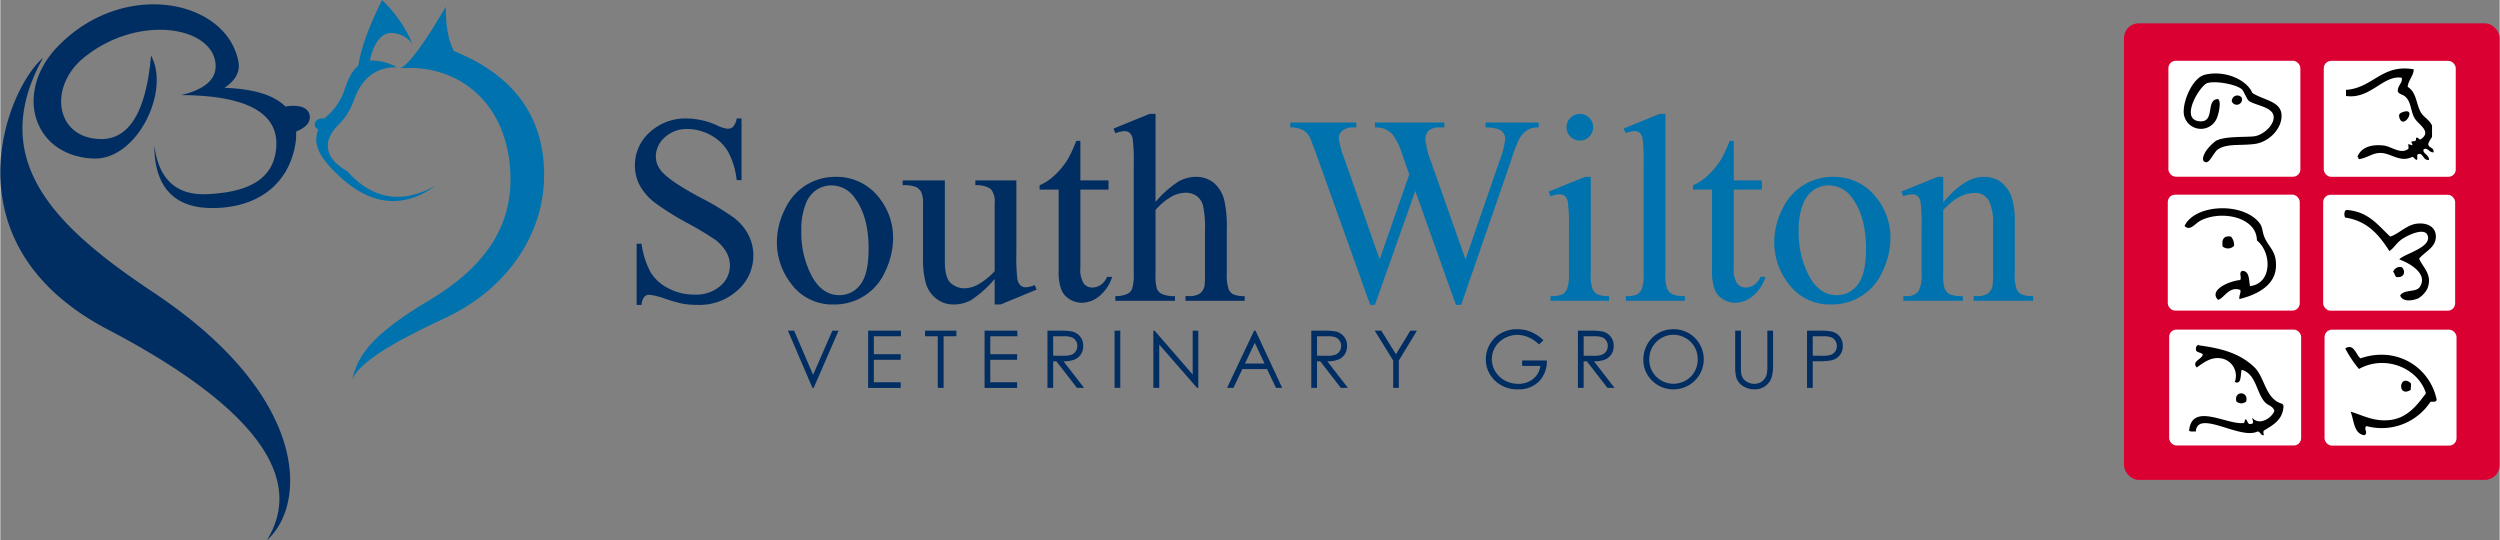 <svg xmlns="http://www.w3.org/2000/svg" id="Layer_1" width="6.797in" height="1.469in" data-name="Layer 1" viewBox="0 0 489.414 105.803"><rect x="0" y="0" width="489.414" height="105.803" fill="#808080" stroke="none"/><defs><style>.cls-3{fill:#002d62}.cls-4{fill:#0073ae}.cls-6{fill:#fff}</style></defs><path fill="#002d62" fill-rule="evenodd" d="M29.508 10.884c-.837 9.673-3.656 16.561-10.027 16.346-8.78-.3-10.053-10.277-3.161-15.91 10.61-8.67 25.348-6.183 25.829 1.307.2 3.187-2.559 4.986-6.755 5.994 12.445.065 19.139 3.27 18.633 10.244-.474 6.588-6.078 8.84-13.619 9.154-6.188.258-9.438-3.181-10.246-9.482-.017 6.94 2.933 12.125 11.115 12.2 8.706.088 15.029-4.336 16.456-12.312a11.665 11.665 0 00.187-2.666c1.563-.641 2.77-1.557 2.678-2.909-.133-1.98-2.288-2.375-4.784-2-2.2-2.2-6.138-3.455-11.92-3.648 1.9-1.279 3.135-2.918 2.723-5.123C44.367.027 24.39-4.226 11.418 8.923 2.526 17.934 6.3 30.494 18.176 31.045c8.564.4 15.161-13.225 11.332-20.161m-21.143.436c-11.229 20.225 2.59 33.278 21.7 46 30.683 20.446 29.947 41.596 22.111 48.48 8.041-12.867-3.844-26.994-31.169-41.3-31.946-16.727-19.856-47-12.642-53.18"/><path fill="#0073ae" fill-rule="evenodd" d="M85.162 36.428c-6.754 3.6-12.273 2.591-17.283-2.95-4.506-2.511-4.832-5.988-1.584-9.121a12.687 12.687 0 003-4.915c1.422-3.858 3.974-6.3 8.345-6.28a10.2 10.2 0 00-5.29-1.31c.781-3.4 2.21-5.43 4.308-5.407a5.35 5.35 0 014.032 2.129A25.758 25.758 0 0074.748 0c-2.34 4.758-4.113 9.172-4.637 12.834-1.621 1.366-2.211 3.291-2.945 5.406a12.115 12.115 0 01-3.766 4.971c-1.731-.238-2.561 1.432-1.143 2.131-1.217 3.15.512 5.752 4.091 9.117 5.458 5.139 11.836 6.955 18.811 1.969m-6.868-23.047c1.709-.721 4.766-4.944 8.943-12.07-.012 3.341.36 6.363 1.583 8.683 12.2 4.943 17.552 13.207 17.667 23.975.126 11.929-7.367 22.675-19.25 28.238-9.2 4.307-16.648 8.344-18.32 12.07 1.195-5 4.078-8.875 15.211-15.564 9.812-5.9 16.127-13.494 15.76-24.524-.473-14.171-10.361-21.742-21.594-20.808"/><g><path d="M145.139 23.2v12.074h-.952a15.037 15.037 0 00-1.661-5.533 8.621 8.621 0 00-3.41-3.268 9.427 9.427 0 00-4.581-1.21 6.236 6.236 0 00-4.426 1.633 4.976 4.976 0 00-1.75 3.72 4.408 4.408 0 001.106 2.908q1.594 1.93 7.593 5.148a52.549 52.549 0 016.678 4.027 9.821 9.821 0 012.754 3.308 8.7 8.7 0 01.965 3.993 9.033 9.033 0 01-3.075 6.833 11.134 11.134 0 01-7.914 2.87 16.793 16.793 0 01-2.857-.231 29.37 29.37 0 01-3.307-.94 14.779 14.779 0 00-3.179-.81 1.345 1.345 0 00-1.016.385 3.076 3.076 0 00-.554 1.6h-.953V47.731h.952a16.9 16.9 0 001.8 5.623 8.623 8.623 0 003.462 3.1 10.722 10.722 0 005.108 1.235 7.269 7.269 0 005.083-1.7 5.262 5.262 0 001.866-4.015 5.44 5.44 0 00-.708-2.6 7.739 7.739 0 00-2.2-2.445 62.894 62.894 0 00-5.482-3.282 53.013 53.013 0 01-6.37-4 10.772 10.772 0 01-2.87-3.294 8.171 8.171 0 01-.978-3.963 8.591 8.591 0 012.883-6.473 10.267 10.267 0 017.335-2.716 14.723 14.723 0 015.894 1.364 6.041 6.041 0 002.033.644 1.534 1.534 0 001.094-.4 3.184 3.184 0 00.682-1.609zM163.464 34.631a10.447 10.447 0 018.6 4.066 12.49 12.49 0 012.754 7.979 15.019 15.019 0 01-1.519 6.409 10.783 10.783 0 01-10.114 6.537 9.99 9.99 0 01-8.468-4.247 13.151 13.151 0 01-2.65-8.029 14.241 14.241 0 011.608-6.448 10.991 10.991 0 014.233-4.736 10.873 10.873 0 015.556-1.531zm-.8 1.673a5.369 5.369 0 00-2.741.81 5.692 5.692 0 00-2.227 2.845 13.69 13.69 0 00-.848 5.225 18.187 18.187 0 002.046 8.878q2.046 3.734 5.391 3.733a5.025 5.025 0 004.118-2.06q1.621-2.058 1.621-7.077 0-6.279-2.7-9.884a5.57 5.57 0 00-4.658-2.474zM198.956 35.326V49.61a35.739 35.739 0 00.194 5.006 2.229 2.229 0 00.617 1.274 1.48 1.48 0 00.991.36 4.585 4.585 0 001.8-.438l.36.9-7.053 2.908h-1.158v-4.991a21.425 21.425 0 01-4.633 4.143 7.062 7.062 0 01-3.371.85 5.39 5.39 0 01-3.436-1.145 5.918 5.918 0 01-2.02-2.948 17.785 17.785 0 01-.566-5.1V39.907a5.17 5.17 0 00-.361-2.316 2.4 2.4 0 00-1.068-.991 6.285 6.285 0 00-2.561-.322v-.952h8.262V51.1q0 3.3 1.145 4.324a3.994 3.994 0 002.767 1.029 5.766 5.766 0 002.509-.694 13.553 13.553 0 003.333-2.652V39.753a3.786 3.786 0 00-.733-2.716 4.753 4.753 0 00-3.05-.759v-.952zM211.49 27.579v7.747H217v1.8h-5.51v15.29a5.127 5.127 0 00.657 3.088 2.084 2.084 0 001.685.8 2.95 2.95 0 001.648-.528 3.391 3.391 0 001.235-1.557h1a8.083 8.083 0 01-2.548 3.8 5.5 5.5 0 01-3.4 1.273 4.573 4.573 0 01-2.317-.656 3.974 3.974 0 01-1.673-1.879 9.87 9.87 0 01-.54-3.771V37.128h-3.732v-.85a9.755 9.755 0 002.9-1.918 15.161 15.161 0 002.638-3.2 28.728 28.728 0 001.648-3.577zM226.212 22.3v17.247a19.833 19.833 0 014.53-4.028 7.084 7.084 0 013.346-.888 5.5 5.5 0 013.448 1.106 6.542 6.542 0 012.137 3.475 24.612 24.612 0 01.489 6.022v8.339a8.675 8.675 0 00.361 3.064 2 2 0 00.875.977 4.91 4.91 0 002.264.361v.925H232.08v-.926h.541a3.851 3.851 0 002.29-.5 2.665 2.665 0 00.9-1.48 20.8 20.8 0 00.077-2.42v-8.34a20.024 20.024 0 00-.4-5.07 3.413 3.413 0 00-1.273-1.814 3.623 3.623 0 00-2.11-.605 5.967 5.967 0 00-2.626.669 12.53 12.53 0 00-3.269 2.7v12.459a9.67 9.67 0 00.271 3.012 2.189 2.189 0 001 .991 5.738 5.738 0 002.536.4v.924h-11.68v-.926a5.222 5.222 0 002.471-.49 1.834 1.834 0 00.823-.977 8.887 8.887 0 00.309-2.935V32.237a35.707 35.707 0 00-.193-4.967 2.21 2.21 0 00-.593-1.261 1.606 1.606 0 00-1.067-.334 6.253 6.253 0 00-1.75.411l-.36-.9 7.051-2.883z" class="cls-3"/><path d="M301.242 24v.953a4.42 4.42 0 00-2.214.488 4.829 4.829 0 00-1.621 1.828 30.025 30.025 0 00-1.622 4.3L286.057 59.7h-1.03l-7.953-22.314-7.9 22.314h-.927l-10.372-28.98q-1.157-3.243-1.467-3.835a3.383 3.383 0 00-1.4-1.454 5.116 5.116 0 00-2.406-.476V24h12.92v.953h-.622a3.11 3.11 0 00-2.084.617 1.9 1.9 0 00-.721 1.493 17.758 17.758 0 001.132 4.144l6.873 19.587 5.791-16.652-1.03-2.934-.824-2.342a12.721 12.721 0 00-1.209-2.265 3.15 3.15 0 00-.824-.824 4.665 4.665 0 00-1.286-.669 5.589 5.589 0 00-1.545-.154V24h13.59v.953h-.927a3.038 3.038 0 00-2.11.617 2.163 2.163 0 00-.669 1.673 16.518 16.518 0 001.158 4.581l6.691 18.969 6.641-19.226a16.165 16.165 0 001.132-4.426 1.848 1.848 0 00-.373-1.107 1.977 1.977 0 00-.94-.721 7.514 7.514 0 00-2.548-.36V24zM311.434 34.631v18.942a8.663 8.663 0 00.321 2.947 2.254 2.254 0 00.953 1.094 5.081 5.081 0 002.3.361v.925h-11.45v-.926a5.348 5.348 0 002.316-.334 2.3 2.3 0 00.94-1.108 8.333 8.333 0 00.347-2.96v-9.084a32.217 32.217 0 00-.231-4.967 2.019 2.019 0 00-.567-1.145 1.6 1.6 0 00-1.055-.322 5.157 5.157 0 00-1.75.386l-.361-.926 7.1-2.883zM309.3 22.3a2.591 2.591 0 012.6 2.6 2.549 2.549 0 01-.759 1.853 2.487 2.487 0 01-1.841.772 2.612 2.612 0 110-5.224zM326.053 22.3v31.27a8.548 8.548 0 00.321 2.935 2.287 2.287 0 00.991 1.094 5.691 5.691 0 002.5.373v.928h-11.559v-.926a5.011 5.011 0 002.213-.334 2.239 2.239 0 00.926-1.108 8.613 8.613 0 00.335-2.96V32.16a37.15 37.15 0 00-.18-4.9 2.151 2.151 0 00-.579-1.248 1.529 1.529 0 00-1.021-.337 4.783 4.783 0 00-1.7.411l-.438-.9L324.9 22.3zM339.436 27.579v7.747h5.507v1.8h-5.507v15.29a5.128 5.128 0 00.656 3.088 2.084 2.084 0 001.685.8 2.948 2.948 0 001.648-.528 3.391 3.391 0 001.235-1.557h1a8.076 8.076 0 01-2.548 3.8 5.5 5.5 0 01-3.4 1.273 4.575 4.575 0 01-2.317-.656 3.972 3.972 0 01-1.672-1.879 9.85 9.85 0 01-.54-3.771V37.128h-3.733v-.85a9.758 9.758 0 002.9-1.918 15.187 15.187 0 002.637-3.2 28.579 28.579 0 001.648-3.577zM358.765 34.631a10.445 10.445 0 018.6 4.066 12.49 12.49 0 012.754 7.979 15.017 15.017 0 01-1.518 6.409 10.783 10.783 0 01-10.114 6.537 9.99 9.99 0 01-8.468-4.247 13.152 13.152 0 01-2.651-8.029 14.243 14.243 0 011.609-6.448 10.991 10.991 0 014.233-4.736 10.873 10.873 0 015.555-1.531zm-.8 1.673a5.369 5.369 0 00-2.741.81A5.692 5.692 0 00353 39.959a13.69 13.69 0 00-.848 5.225 18.2 18.2 0 002.045 8.878q2.047 3.734 5.392 3.733a5.025 5.025 0 004.118-2.06q1.621-2.058 1.621-7.077 0-6.279-2.7-9.884a5.572 5.572 0 00-4.661-2.474zM380.462 39.624q4.143-4.992 7.9-4.993a5.676 5.676 0 013.32.965 6.474 6.474 0 012.214 3.178 14.732 14.732 0 01.566 4.737v10.062a8.459 8.459 0 00.36 3.037 2.116 2.116 0 00.913 1 5.172 5.172 0 002.33.361v.929h-11.658v-.926h.489a3.918 3.918 0 002.3-.5 2.625 2.625 0 00.914-1.48 14.991 14.991 0 00.1-2.42v-9.652a9.809 9.809 0 00-.836-4.671 2.988 2.988 0 00-2.818-1.454q-3.063 0-6.1 3.346v12.43a8.912 8.912 0 00.282 2.96 2.383 2.383 0 00.991 1.094 6.129 6.129 0 002.561.348v.925h-11.652v-.926h.514a2.769 2.769 0 002.432-.914 6.658 6.658 0 00.631-3.488v-8.75a38.01 38.01 0 00-.193-5.174 2.216 2.216 0 00-.592-1.26 1.61 1.61 0 00-1.069-.335 4.95 4.95 0 00-1.723.386l-.387-.926 7.1-2.883h1.107z" class="cls-4"/></g><g><path d="M154.219 64.749h1.219l3.713 8.654 3.773-8.654h1.218l-4.874 11.2h-.244zM169.93 64.749h6.42v1.1h-5.3v3.51h5.256v1.1h-5.256v4.4h5.256v1.1h-6.376zM181.071 65.846v-1.1h6.138v1.1h-2.5v10.1h-1.143v-10.1zM192.731 64.749h6.42v1.1h-5.3v3.51h5.256v1.1h-5.257v4.4h5.256v1.1h-6.375zM205.045 64.749h2.231a13.6 13.6 0 012.529.152 2.886 2.886 0 011.622.98 2.793 2.793 0 01.625 1.849 2.988 2.988 0 01-.431 1.609 2.686 2.686 0 01-1.229 1.049 5.661 5.661 0 01-2.209.362l4.029 5.2h-1.386l-4.028-5.2h-.633v5.2h-1.12zm1.12 1.1v3.807l1.93.015a4.782 4.782 0 001.659-.213 1.725 1.725 0 00.839-.682 1.891 1.891 0 00.3-1.046 1.822 1.822 0 00-.305-1.025 1.7 1.7 0 00-.8-.659 4.874 4.874 0 00-1.647-.2zM218.19 64.749h1.119v11.2h-1.119zM225.783 75.951v-11.2h.243l7.457 8.587v-8.589h1.1v11.2h-.252l-7.394-8.482v8.482zM245.788 64.749l5.224 11.2H249.8l-1.762-3.685h-4.826l-1.745 3.685h-1.249l5.293-11.2zm-.141 2.38l-1.92 4.055h3.83zM256.708 64.749h2.232a13.59 13.59 0 012.528.152 2.886 2.886 0 011.622.98 2.793 2.793 0 01.625 1.849 2.988 2.988 0 01-.431 1.609 2.686 2.686 0 01-1.229 1.049 5.661 5.661 0 01-2.209.362l4.029 5.2h-1.386l-4.028-5.2h-.633v5.2h-1.12zm1.12 1.1v3.807l1.93.015a4.782 4.782 0 001.659-.213 1.721 1.721 0 00.839-.682 1.891 1.891 0 00.3-1.046 1.822 1.822 0 00-.305-1.025 1.7 1.7 0 00-.8-.659 4.874 4.874 0 00-1.647-.2zM269.129 64.749h1.288l2.867 4.62 2.822-4.62h1.294l-3.549 5.851v5.353h-1.1V70.6zM302.166 66.63l-.868.822a6.634 6.634 0 00-2.053-1.4 5.511 5.511 0 00-2.174-.476 5.18 5.18 0 00-2.509.648 4.683 4.683 0 00-1.847 1.754 4.53 4.53 0 00-.655 2.342 4.632 4.632 0 00.677 2.4 4.832 4.832 0 001.874 1.79 5.388 5.388 0 002.62.651 4.473 4.473 0 002.924-.975 3.843 3.843 0 001.416-2.528H298v-1.076h4.828a5.622 5.622 0 01-1.542 4.124 5.52 5.52 0 01-4.086 1.527 6.14 6.14 0 01-4.919-2.117 5.631 5.631 0 01-1.394-3.77 5.769 5.769 0 01.8-2.962 5.683 5.683 0 012.193-2.144 6.4 6.4 0 013.153-.773 7.043 7.043 0 012.681.513 8.008 8.008 0 012.452 1.65zM308.921 64.749h2.231a13.6 13.6 0 012.529.152 2.886 2.886 0 011.622.98 2.793 2.793 0 01.625 1.849 2.988 2.988 0 01-.431 1.609 2.686 2.686 0 01-1.229 1.049 5.664 5.664 0 01-2.209.362l4.029 5.2H314.7l-4.028-5.2h-.633v5.2h-1.12zm1.12 1.1v3.807l1.93.015a4.782 4.782 0 001.659-.213 1.725 1.725 0 00.839-.682 1.891 1.891 0 00.3-1.046 1.822 1.822 0 00-.305-1.025 1.7 1.7 0 00-.8-.659 4.874 4.874 0 00-1.647-.2zM327.561 64.467a5.812 5.812 0 014.259 1.7 5.889 5.889 0 01-4.169 10.068 5.735 5.735 0 01-4.206-1.706 5.607 5.607 0 01-1.714-4.128 5.967 5.967 0 01.781-2.993 5.677 5.677 0 012.13-2.159 5.74 5.74 0 012.919-.782zm.048 1.089a4.6 4.6 0 00-2.356.648 4.66 4.66 0 00-1.739 1.745 4.853 4.853 0 00-.626 2.446 4.712 4.712 0 004.721 4.749 4.8 4.8 0 002.415-.632 4.526 4.526 0 001.731-1.731 4.854 4.854 0 00.622-2.438 4.738 4.738 0 00-.622-2.413 4.642 4.642 0 00-1.75-1.726 4.729 4.729 0 00-2.396-.648zM339.719 64.749h1.119v6.763a14.112 14.112 0 00.046 1.5 2.477 2.477 0 00.389 1.107 2.28 2.28 0 00.936.747 2.944 2.944 0 001.272.3 2.514 2.514 0 001.066-.236 2.37 2.37 0 00.853-.656 2.658 2.658 0 00.5-1.012 8.312 8.312 0 00.115-1.751v-6.762h1.119v6.763a8.237 8.237 0 01-.293 2.424 3.291 3.291 0 01-1.173 1.612 3.357 3.357 0 01-2.128.685 4.073 4.073 0 01-2.323-.647 3.122 3.122 0 01-1.3-1.714 9.086 9.086 0 01-.2-2.36zM353.784 64.749h2.232a12.915 12.915 0 012.589.167 2.869 2.869 0 011.569.971 2.8 2.8 0 01.609 1.847 2.831 2.831 0 01-.593 1.847 2.938 2.938 0 01-1.638.979 14.485 14.485 0 01-2.849.182h-.8v5.209h-1.119zm1.119 1.1v3.8l1.9.023a4.95 4.95 0 001.684-.209 1.72 1.72 0 00.837-.676 1.872 1.872 0 00.3-1.046 1.845 1.845 0 00-.3-1.029 1.681 1.681 0 00-.8-.665 4.834 4.834 0 00-1.634-.2z" class="cls-3"/></g><g><rect width="73.568" height="89.4" x="415.846" y="4.568" fill="#db0032" rx="2.88"/><rect width="25.842" height="22.699" x="424.545" y="11.902" class="cls-6" rx="1.44"/><rect width="25.842" height="22.699" x="454.973" y="11.922" class="cls-6" rx="1.44"/><rect width="25.842" height="22.698" x="424.425" y="38.121" class="cls-6" rx="1.44"/><rect width="25.841" height="22.699" x="454.854" y="38.141" class="cls-6" rx="1.44"/><rect width="25.842" height="22.698" x="424.696" y="64.537" class="cls-6" rx="1.44"/><rect width="25.842" height="22.699" x="455.124" y="64.558" class="cls-6" rx="1.44"/><g><path d="M477.068 78.219c.012.559-.659.435-1.193.447a11.428 11.428 0 01-12.525 4.772c-.721.422.472 1.416-.448 1.789-2.1-.336-1.976-2.9-2.684-4.623 2.61.8 4.6 2 7.754 1.641 3.454-.4 5.405-3.094 7.008-5.219-1.429-4.809-7.853-7.7-13.122-4.772a22.772 22.772 0 01-2.684-4.026c1.69-1.081 2.1 1.268 2.983 1.939 7.207-2.461 13.606 1.826 14.911 8.052zM473.191 43.8c2.1-.248 3.74.659 3.728 2.535-.013 2.163-2.15 2.92-3.281 4.325.771 1.752 2.672 3.106 1.641 5.815a4.745 4.745 0 01-1.79 1.938c-.957.423-3.094.858-3.578-.6.124.025.136-.062.149-.149 1.031-1.019 3.019-.4 3.727-1.491 1.666-2.572-2-4.648-4.026-5.368.8-1.081 6.537-2.324 5.518-4.772-.634-1.516-3.815 0-4.921.746-1.156.77-1.553 1.715-2.535 2.386-1.988-3.082-4.237-5.9-8.649-6.561-.273-.386-.236-1.454.3-1.492 4.249.324 6.138 3.008 8.5 5.219 1.601-.47 3.216-2.296 5.217-2.531zM475.428 28.191c.049.845 1.18.609 1.043 1.641-.907.049-1.118-1.007-1.938-.6-.323.808 1.093 1.056 1.044 2.088-1.094.1-1.019-.97-1.79-1.193-.907.025-.273.758-.6 1.193-.41-.087-.485-.51-.895-.6-2.212 1.131-4.026-.559-5.815-.745-1.852-.2-2.759.919-4.623 1.193-.124-.125-.087-.41-.3-.448.733-1.9 2.771-2.485 5.07-2.236 1.591.174 3.355 1.752 4.772.745.335-.062.062-.733.149-1.044.2.149.546.149.745.3.125-.423-.211-.386-.149-.746.7-.224.907.1.895-.746.559-.161.422.373.9.3 2.3-1.541-.411-2.833-1.193-4.175s-.609-3.107-1.79-4.176c-.546-.5-1.168-.41-1.491-1.043-.087-1.156 1.094-1.753.746-2.684-3.641-.547-6.1 4.274-10.885 3.578V17.6c5.305-.36 7-5.132 13.271-4.026-.1 1.442-1.044 2.038-1.193 3.43 1.727 1.069 1.627 3.231 2.535 4.921.559 1.043 1.714 1.466 2.236 2.684v2.236a4.663 4.663 0 00-.744 1.346z"/><path d="M472 75.013c.149.609-.012.609 0 1.342-2.7 1.615-2.3-3.293 0-1.342zM470.507 21.929c2.846-.982 0 3.752-.746 1.043-.174-.646.199-.857.746-1.043zM470.209 52.3c.87.708.6 2.2-1.044 1.938-.286-.261-.348-.745-.6-1.043a1.439 1.439 0 011.644-.895zM446.947 79.113c-.025.174.037.261.149.3-.1 2.833-2.062 3.8-3.877 4.92-.161.472-.012.336 0 .9-.658.012-.621-.671-1.193-.746-2.808 1.392-8.673-2.373-11.183-1.491a1.5 1.5 0 00-.9 1.491c-.472-.024-1.093.1-1.342-.149.535-5.6 7.232-1.193 10.587-1.491.386-.012.236-.559.448-.745.522.161.261 1.13 1.193.894.584-.136.124-.758.149-1.193 1.317 1.641 3.814.075 4.324-1.342-.3-.981-1.193-1.019-1.789-1.64-1.8-1.876-1.7-5.579-4.623-6.412-.261.945.025 3.02-1.342 2.386a3.464 3.464 0 00-2.684-4.622c-1.976-.336-3.454.857-4.772 1.789-1.043-1.255 1-1.566 1.193-2.535-.285-.46-1.18-.311-1.342-.9-.037-.422.038-.758.3-.894.136-.087.26-.187.3 0 4.734.609 8.052 1.677 10.736 4.175 2.276 2.111 2.127 6.348 5.668 7.305zM446.649 22.078c.485 2.609-2.088 5.7-5.219 6.113-2.808.373-5.368-.136-7.157 1.044-.833.547-1.616 2.672-2.386 2.535-1.168-.211-.211-1.889.149-2.386a9.709 9.709 0 011.789-1.789c1.727-.969 5.729-.7 7.456-.895 1.8-.2 4.013-2.187 3.877-3.877-.162-1.963-3.765-2.174-4.921-3.131-.311-.261-.957-1.914-1.342-2.237-1.168-.957-5.082-1.677-6.71-1.193-1.417.423-5.368 6.884-1.789 7.456 3.529.559 1.28-4.262 3.877-4.324.671.459.149 2.907-.3 3.877a3.371 3.371 0 01-6.411-1.79c.062-2.05 1.752-6.287 4.175-6.859 4.026-.944 8.226 1.094 9.245 3.579 2.026 1.329 5.232 1.578 5.667 3.877zM443.368 46.482c.92 2.1 2.4 2.709 2.237 5.816-.186 3.541-3.591 5.393-7.157 6.263-.112-.721.41-1.38.149-1.79-2.187-.8-3.181 1.69-4.324 1.939-1.9-1.9 2.162-3.678 4.324-3.877.373-.522-.373-1.541.447-1.79 1.429.063 1.218 1.765 1.491 2.983 4.349-.51 4.3-6.549 1.342-8.947-.037-4.623-7.033-5.965-11.034-3.877-1.056.547-2.088 2.162-3.131 1.044 2.025-4.337 11.643-4.735 14.762-.448.559.771.472 1.728.894 2.684z"/><path d="M437.851 78.591c-.509-2.112 2.436-2.062 1.939 0a1.4 1.4 0 01-1.939 0zM438.9 19.1a1.038 1.038 0 11-1.938.746 1.092 1.092 0 011.938-.746zM436.808 46.333a2.562 2.562 0 01.6 1.79 1.618 1.618 0 01-2.237.149c-.215-1.404.208-2.172 1.637-1.939z"/></g></g></svg>